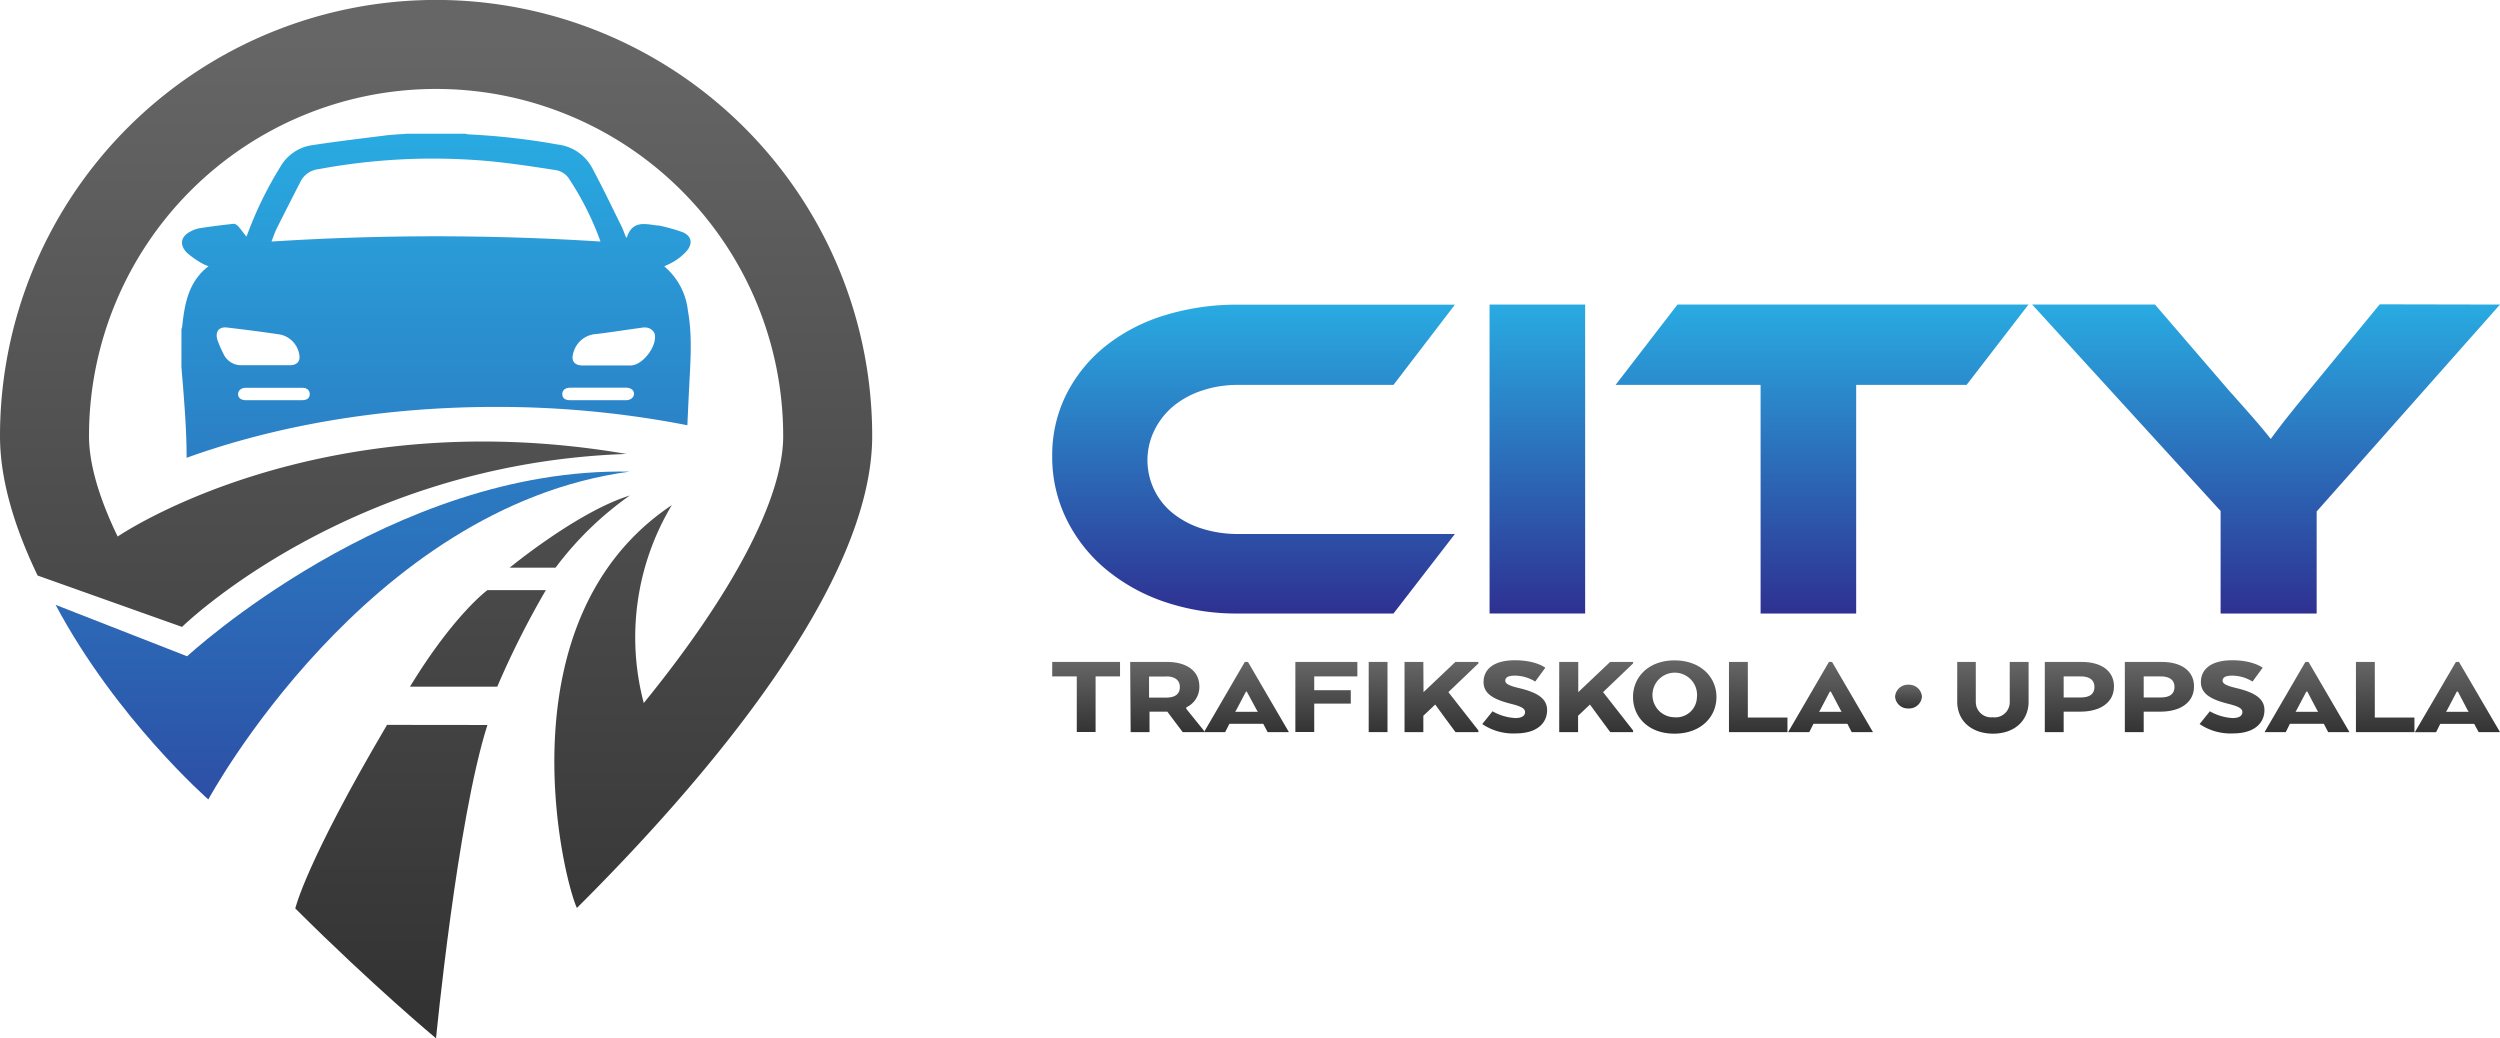 <svg xmlns="http://www.w3.org/2000/svg" xmlns:xlink="http://www.w3.org/1999/xlink" viewBox="0 0 421.35 174.98"><defs><style>.cls-1{fill:url(#linear-gradient);}.cls-2{fill:url(#linear-gradient-2);}.cls-3{fill:url(#linear-gradient-3);}.cls-4{fill:url(#linear-gradient-4);}.cls-5{fill:url(#linear-gradient-5);}.cls-6{fill:url(#linear-gradient-6);}.cls-7{fill:url(#linear-gradient-7);}.cls-8{fill:url(#linear-gradient-8);}.cls-9{fill:url(#linear-gradient-9);}.cls-10{fill:url(#linear-gradient-10);}.cls-11{fill:url(#linear-gradient-11);}.cls-12{fill:url(#linear-gradient-12);}.cls-13{fill:url(#linear-gradient-13);}.cls-14{fill:url(#linear-gradient-14);}.cls-15{fill:url(#linear-gradient-15);}.cls-16{fill:url(#linear-gradient-16);}.cls-17{fill:url(#linear-gradient-17);}.cls-18{fill:url(#linear-gradient-18);}.cls-19{fill:url(#linear-gradient-19);}.cls-20{fill:url(#linear-gradient-20);}.cls-21{fill:url(#linear-gradient-21);}.cls-22{fill:url(#linear-gradient-22);}.cls-23{fill:url(#linear-gradient-23);}.cls-24{fill:url(#linear-gradient-24);}.cls-25{fill:url(#linear-gradient-25);}.cls-26{fill:url(#linear-gradient-26);}.cls-27{fill:url(#linear-gradient-27);}.cls-28{fill:url(#linear-gradient-28);}.cls-29{fill:url(#linear-gradient-29);}</style><linearGradient id="linear-gradient" x1="65.96" y1="6.47" x2="65.96" y2="170.01" gradientUnits="userSpaceOnUse"><stop offset="0" stop-color="#666"/><stop offset="1" stop-color="#333"/></linearGradient><linearGradient id="linear-gradient-2" x1="73.49" y1="6.47" x2="73.49" y2="170.01" xlink:href="#linear-gradient"/><linearGradient id="linear-gradient-3" x1="57.76" y1="21.67" x2="57.76" y2="171.89" gradientUnits="userSpaceOnUse"><stop offset="0" stop-color="#29abe2"/><stop offset="1" stop-color="#2e3192"/></linearGradient><linearGradient id="linear-gradient-4" x1="80.56" y1="6.47" x2="80.56" y2="170.01" xlink:href="#linear-gradient"/><linearGradient id="linear-gradient-5" x1="96.02" y1="6.47" x2="96.02" y2="170.01" xlink:href="#linear-gradient"/><linearGradient id="linear-gradient-6" x1="73.49" y1="21.67" x2="73.49" y2="171.89" xlink:href="#linear-gradient-3"/><linearGradient id="linear-gradient-7" x1="211.27" y1="51.33" x2="211.27" y2="103.4" xlink:href="#linear-gradient-3"/><linearGradient id="linear-gradient-8" x1="259.1" y1="51.33" x2="259.1" y2="103.4" xlink:href="#linear-gradient-3"/><linearGradient id="linear-gradient-9" x1="307.09" y1="51.33" x2="307.09" y2="103.4" xlink:href="#linear-gradient-3"/><linearGradient id="linear-gradient-10" x1="381.92" y1="51.33" x2="381.92" y2="103.4" xlink:href="#linear-gradient-3"/><linearGradient id="linear-gradient-11" x1="183.06" y1="111.56" x2="183.06" y2="123.39" xlink:href="#linear-gradient"/><linearGradient id="linear-gradient-12" x1="196.69" y1="111.56" x2="196.69" y2="123.39" xlink:href="#linear-gradient"/><linearGradient id="linear-gradient-13" x1="210.08" y1="111.56" x2="210.08" y2="123.39" xlink:href="#linear-gradient"/><linearGradient id="linear-gradient-14" x1="223.55" y1="111.56" x2="223.55" y2="123.39" xlink:href="#linear-gradient"/><linearGradient id="linear-gradient-15" x1="232.27" y1="111.56" x2="232.27" y2="123.39" xlink:href="#linear-gradient"/><linearGradient id="linear-gradient-16" x1="242.96" y1="111.56" x2="242.96" y2="123.39" xlink:href="#linear-gradient"/><linearGradient id="linear-gradient-17" x1="255.29" y1="111.3" x2="255.29" y2="123.65" xlink:href="#linear-gradient"/><linearGradient id="linear-gradient-18" x1="269.02" y1="111.56" x2="269.02" y2="123.39" xlink:href="#linear-gradient"/><linearGradient id="linear-gradient-19" x1="282.27" y1="111.3" x2="282.27" y2="123.65" xlink:href="#linear-gradient"/><linearGradient id="linear-gradient-20" x1="296.33" y1="111.56" x2="296.33" y2="123.39" xlink:href="#linear-gradient"/><linearGradient id="linear-gradient-21" x1="308.52" y1="111.56" x2="308.52" y2="123.39" xlink:href="#linear-gradient"/><linearGradient id="linear-gradient-22" x1="321.66" y1="115.4" x2="321.66" y2="119.48" xlink:href="#linear-gradient"/><linearGradient id="linear-gradient-23" x1="335.9" y1="111.56" x2="335.9" y2="123.65" xlink:href="#linear-gradient"/><linearGradient id="linear-gradient-24" x1="350.46" y1="111.56" x2="350.46" y2="123.39" xlink:href="#linear-gradient"/><linearGradient id="linear-gradient-25" x1="363.95" y1="111.56" x2="363.95" y2="123.39" xlink:href="#linear-gradient"/><linearGradient id="linear-gradient-26" x1="376.19" y1="111.3" x2="376.19" y2="123.65" xlink:href="#linear-gradient"/><linearGradient id="linear-gradient-27" x1="388.83" y1="111.56" x2="388.83" y2="123.39" xlink:href="#linear-gradient"/><linearGradient id="linear-gradient-28" x1="402" y1="111.56" x2="402" y2="123.39" xlink:href="#linear-gradient"/><linearGradient id="linear-gradient-29" x1="414.19" y1="111.56" x2="414.19" y2="123.39" xlink:href="#linear-gradient"/></defs><g id="Layer_2" data-name="Layer 2"><g id="Layer_3" data-name="Layer 3"><path class="cls-1" d="M65.23,122.17c-13.77,23.36-15.46,30.94-15.46,30.94C62.91,166.21,73.49,175,73.49,175s3.58-36.94,8.66-52.81"/><path class="cls-2" d="M113.23,85.13c-28.67,19.16-18.51,62.36-16,67.9C118.75,131.6,147,98.64,147,73.49a73.49,73.49,0,0,0-147,0C0,80.82,2.41,88.82,6.34,97l24.34,8.66s28-27.54,74.9-29.15c-52.43-9-85.75,13.92-85.75,13.92C16.66,83.86,15,78.12,15,73.49a58.49,58.49,0,0,1,117,0c0,10.44-8.44,26.48-23.5,45A43.34,43.34,0,0,1,113.23,85.13Z"/><path class="cls-3" d="M9.37,101.94c10.21,19.18,25.74,32.8,25.74,32.8s26.62-49.29,71-55.25C66,78.68,31.54,110.61,31.54,110.61Z"/><path class="cls-4" d="M92,99.46H82.15s-5.64,4.11-13.05,16.27H83.81A147.41,147.41,0,0,1,92,99.46Z"/><path class="cls-5" d="M85.9,95.68h7.73a55.54,55.54,0,0,1,12.52-12.17C97.34,86.24,85.9,95.68,85.9,95.68Z"/><path class="cls-6" d="M31.45,77.16c15-5.42,32.88-8.58,52.15-8.58a166.89,166.89,0,0,1,32.25,3.09c.1-2.25.2-4.51.32-6.76.21-4.18.53-8.36-.23-12.53a11.34,11.34,0,0,0-4-7.5,12.32,12.32,0,0,0,1.78-.89,9.33,9.33,0,0,0,2.08-1.76c1-1.25.72-2.46-.72-3.09A30.71,30.71,0,0,0,111,38a2.11,2.11,0,0,0-.25,0c-2-.25-4.21-.91-5.12,2.1l-.19-.27c-.24-.6-.45-1.22-.74-1.79-1.62-3.27-3.19-6.57-4.92-9.78A7.57,7.57,0,0,0,94,24.36a115.35,115.35,0,0,0-15-1.71,2.87,2.87,0,0,1-.57-.11H68.62c-1.3.1-2.61.15-3.9.32-4.07.51-8.13,1-12.19,1.62a7.36,7.36,0,0,0-5.27,3.62,63.11,63.11,0,0,0-5.42,11c-.08.21-.16.42-.31.79-.49-.63-.9-1.21-1.36-1.73-.2-.21-.54-.47-.79-.44q-2.91.31-5.79.75a4.87,4.87,0,0,0-1.41.51c-1.71.83-2,2.25-.69,3.61a15.5,15.5,0,0,0,2.65,1.85,7,7,0,0,0,1,.43c-3.31,2.54-4,6.17-4.41,9.94,0,.25-.1.49-.15.73v6.37l.3,3.65C31.18,69.42,31.46,73.28,31.45,77.16Zm19.41-9.71H41.47c-.85,0-1.33-.39-1.34-1s.48-1.09,1.31-1.09c3.16,0,6.32,0,9.47,0,.85,0,1.31.43,1.29,1.1S51.75,67.44,50.86,67.45Zm54.61,0H96.1c-.87,0-1.31-.35-1.33-1s.46-1.1,1.36-1.11h9.36c.83,0,1.34.41,1.36,1S106.35,67.45,105.47,67.45ZM108,55.26a2.76,2.76,0,0,1,1.24,0,1.85,1.85,0,0,1,1.06.88c.63,2-1.9,5.41-4,5.46-1.37,0-2.74,0-4.11,0H98.28c-1.56,0-2.11-.83-1.6-2.3a4.22,4.22,0,0,1,3.8-3C103,56,105.52,55.58,108,55.26ZM46.64,38.51c1.33-2.66,2.69-5.32,4.06-8a3.86,3.86,0,0,1,3-2A105.09,105.09,0,0,1,80.48,27c4.42.31,8.81,1,13.2,1.67a3.41,3.41,0,0,1,2.08,1.24,49.76,49.76,0,0,1,5.45,10.8,434.88,434.88,0,0,0-55.46,0C46.05,40,46.29,39.2,46.64,38.51Zm-8.3,16.7c3,.35,5.92.73,8.87,1.17a4.13,4.13,0,0,1,3.27,3.69c.07.87-.5,1.46-1.52,1.48-1.42,0-2.85,0-4.27,0H40.75a3.25,3.25,0,0,1-3.09-1.92,18.69,18.69,0,0,1-1-2.3C36.21,55.94,36.88,55,38.34,55.21Z"/><path class="cls-7" d="M245.21,90,234.86,103.4H208.71a37.56,37.56,0,0,1-12.54-2,31.06,31.06,0,0,1-9.92-5.57,25.68,25.68,0,0,1-6.54-8.4,23.79,23.79,0,0,1-2.37-10.55,22.77,22.77,0,0,1,2.37-10.39,24.58,24.58,0,0,1,6.54-8.1,30,30,0,0,1,9.92-5.21,41.22,41.22,0,0,1,12.54-1.83h36.5L234.86,64.87H208.71a18.84,18.84,0,0,0-6.07.94,14.91,14.91,0,0,0-4.83,2.6,12.4,12.4,0,0,0-3.19,4,11.46,11.46,0,0,0,3.15,14.17,15.2,15.2,0,0,0,4.87,2.53,20,20,0,0,0,6.07.89Z"/><path class="cls-8" d="M267.16,103.4H251.05V51.33h16.11Z"/><path class="cls-9" d="M341.88,51.33,331.45,64.87H312.84V103.4H296.73V64.87H272.29l10.43-13.54Z"/><path class="cls-10" d="M421.35,51.33,390.45,86.2v17.2H374.26V86.12L342.5,51.33h20.7l12.46,14.48,1.63,1.83c.67.75,1.38,1.54,2.1,2.37s1.4,1.61,2,2.34,1.06,1.27,1.32,1.63c.52-.73,1.27-1.71,2.26-3s2.41-3,4.28-5.29l11.83-14.4Z"/><path class="cls-11" d="M177.34,111.56h11.43V114h-4.12v9.37h-3.17V114h-4.14Z"/><path class="cls-12" d="M190.48,111.56h6.2c3.33,0,5.46,1.54,5.46,4.12a3.77,3.77,0,0,1-2.2,3.53v.26l3,3.72v.2h-3.61l-2.59-3.45h-3v3.45h-3.18Zm6.07,2.46h-2.89v3.55h2.91c1.47,0,2.28-.59,2.28-1.77S198,114,196.55,114Z"/><path class="cls-13" d="M209.8,111.56h.53l6.9,11.83h-3.59l-.73-1.4H207.2l-.71,1.4h-3.57Zm.33,5H210l-1.63,3.09-.19.32H212l-.2-.32Z"/><path class="cls-14" d="M218.32,111.56h10.45V114H221.5v2.33h6.16v2.25H221.5v4.79h-3.18Z"/><path class="cls-15" d="M233.85,123.39h-3.17V111.56h3.17Z"/><path class="cls-16" d="M239.92,116.65l5.37-5.09h3.88v.25l-5.06,4.84,5.06,6.46v.28h-3.86c-1.16-1.54-2.28-3.09-3.42-4.65l-2,1.89v2.76h-3.17V111.56h3.17Z"/><path class="cls-17" d="M251.55,119.88a8.7,8.7,0,0,0,3.84,1.14c1.2,0,1.64-.45,1.64-1s-.46-.93-2.45-1.42c-2.89-.73-4.54-1.7-4.54-3.65,0-2.15,1.71-3.67,5.28-3.67s5.13,1.26,5.13,1.26l-1.71,2.33a6.54,6.54,0,0,0-3.42-1c-1.25,0-1.62.37-1.62.86s.61.83,2.28,1.23c3.09.73,4.77,1.75,4.77,3.72,0,2.15-1.66,3.93-5.27,3.93a9.28,9.28,0,0,1-5.66-1.58Z"/><path class="cls-18" d="M266,116.65l5.37-5.09h3.87v.25l-5.06,4.84,5.06,6.46v.28h-3.85c-1.16-1.54-2.28-3.09-3.42-4.65l-2,1.89v2.76h-3.18V111.56H266Z"/><path class="cls-19" d="M275.23,117.47c0-3.39,2.65-6.17,7-6.17s7.06,2.78,7.06,6.17-2.65,6.18-7.06,6.18S275.23,120.87,275.23,117.47Zm10.78,0a3.76,3.76,0,1,0-3.77,3.42A3.47,3.47,0,0,0,286,117.47Z"/><path class="cls-20" d="M291.4,123.39V111.56h3.18v9.37h6.68v2.46Z"/><path class="cls-21" d="M308.25,111.56h.52l6.9,11.83h-3.59l-.72-1.4h-5.72l-.7,1.4h-3.57Zm.32,5h-.17l-1.62,3.09-.2.32h3.81l-.19-.32Z"/><path class="cls-22" d="M321.65,115.4a2.19,2.19,0,0,1,2.28,2,2.17,2.17,0,0,1-2.28,2,2.14,2.14,0,0,1-2.25-2A2.16,2.16,0,0,1,321.65,115.4Z"/><path class="cls-23" d="M329.87,118.28v-6.72H333v6.72a2.59,2.59,0,0,0,2.87,2.61,2.55,2.55,0,0,0,2.85-2.61v-6.72h3.18v6.72c0,3.06-2.26,5.37-6,5.37S329.87,121.34,329.87,118.28Z"/><path class="cls-24" d="M356.29,115.68c0,2.78-2.39,4.26-5.66,4.26h-2.82v3.45h-3.18V111.56h6.22C354.18,111.56,356.29,113.1,356.29,115.68ZM350.7,114h-2.89v3.55h2.91c1.47,0,2.28-.59,2.28-1.77S352.17,114,350.7,114Z"/><path class="cls-25" d="M369.78,115.68c0,2.78-2.39,4.26-5.65,4.26H361.3v3.45h-3.18V111.56h6.23C367.68,111.56,369.78,113.1,369.78,115.68ZM364.19,114H361.3v3.55h2.91c1.47,0,2.28-.59,2.28-1.77S365.66,114,364.19,114Z"/><path class="cls-26" d="M372.45,119.88a8.69,8.69,0,0,0,3.83,1.14c1.21,0,1.65-.45,1.65-1s-.46-.93-2.46-1.42c-2.89-.73-4.53-1.7-4.53-3.65,0-2.15,1.71-3.67,5.28-3.67s5.13,1.26,5.13,1.26l-1.71,2.33a6.59,6.59,0,0,0-3.42-1c-1.25,0-1.62.37-1.62.86s.61.83,2.28,1.23c3.08.73,4.77,1.75,4.77,3.72,0,2.15-1.66,3.93-5.28,3.93a9.26,9.26,0,0,1-5.65-1.58Z"/><path class="cls-27" d="M388.55,111.56h.53l6.9,11.83h-3.59l-.73-1.4h-5.72l-.7,1.4h-3.57Zm.33,5h-.17l-1.63,3.09-.19.32h3.81l-.2-.32Z"/><path class="cls-28" d="M397.07,123.39V111.56h3.18v9.37h6.68v2.46Z"/><path class="cls-29" d="M413.92,111.56h.52l6.91,11.83h-3.6L417,122h-5.72l-.7,1.4H407Zm.33,5h-.18l-1.62,3.09-.2.32h3.82l-.2-.32Z"/></g></g></svg>